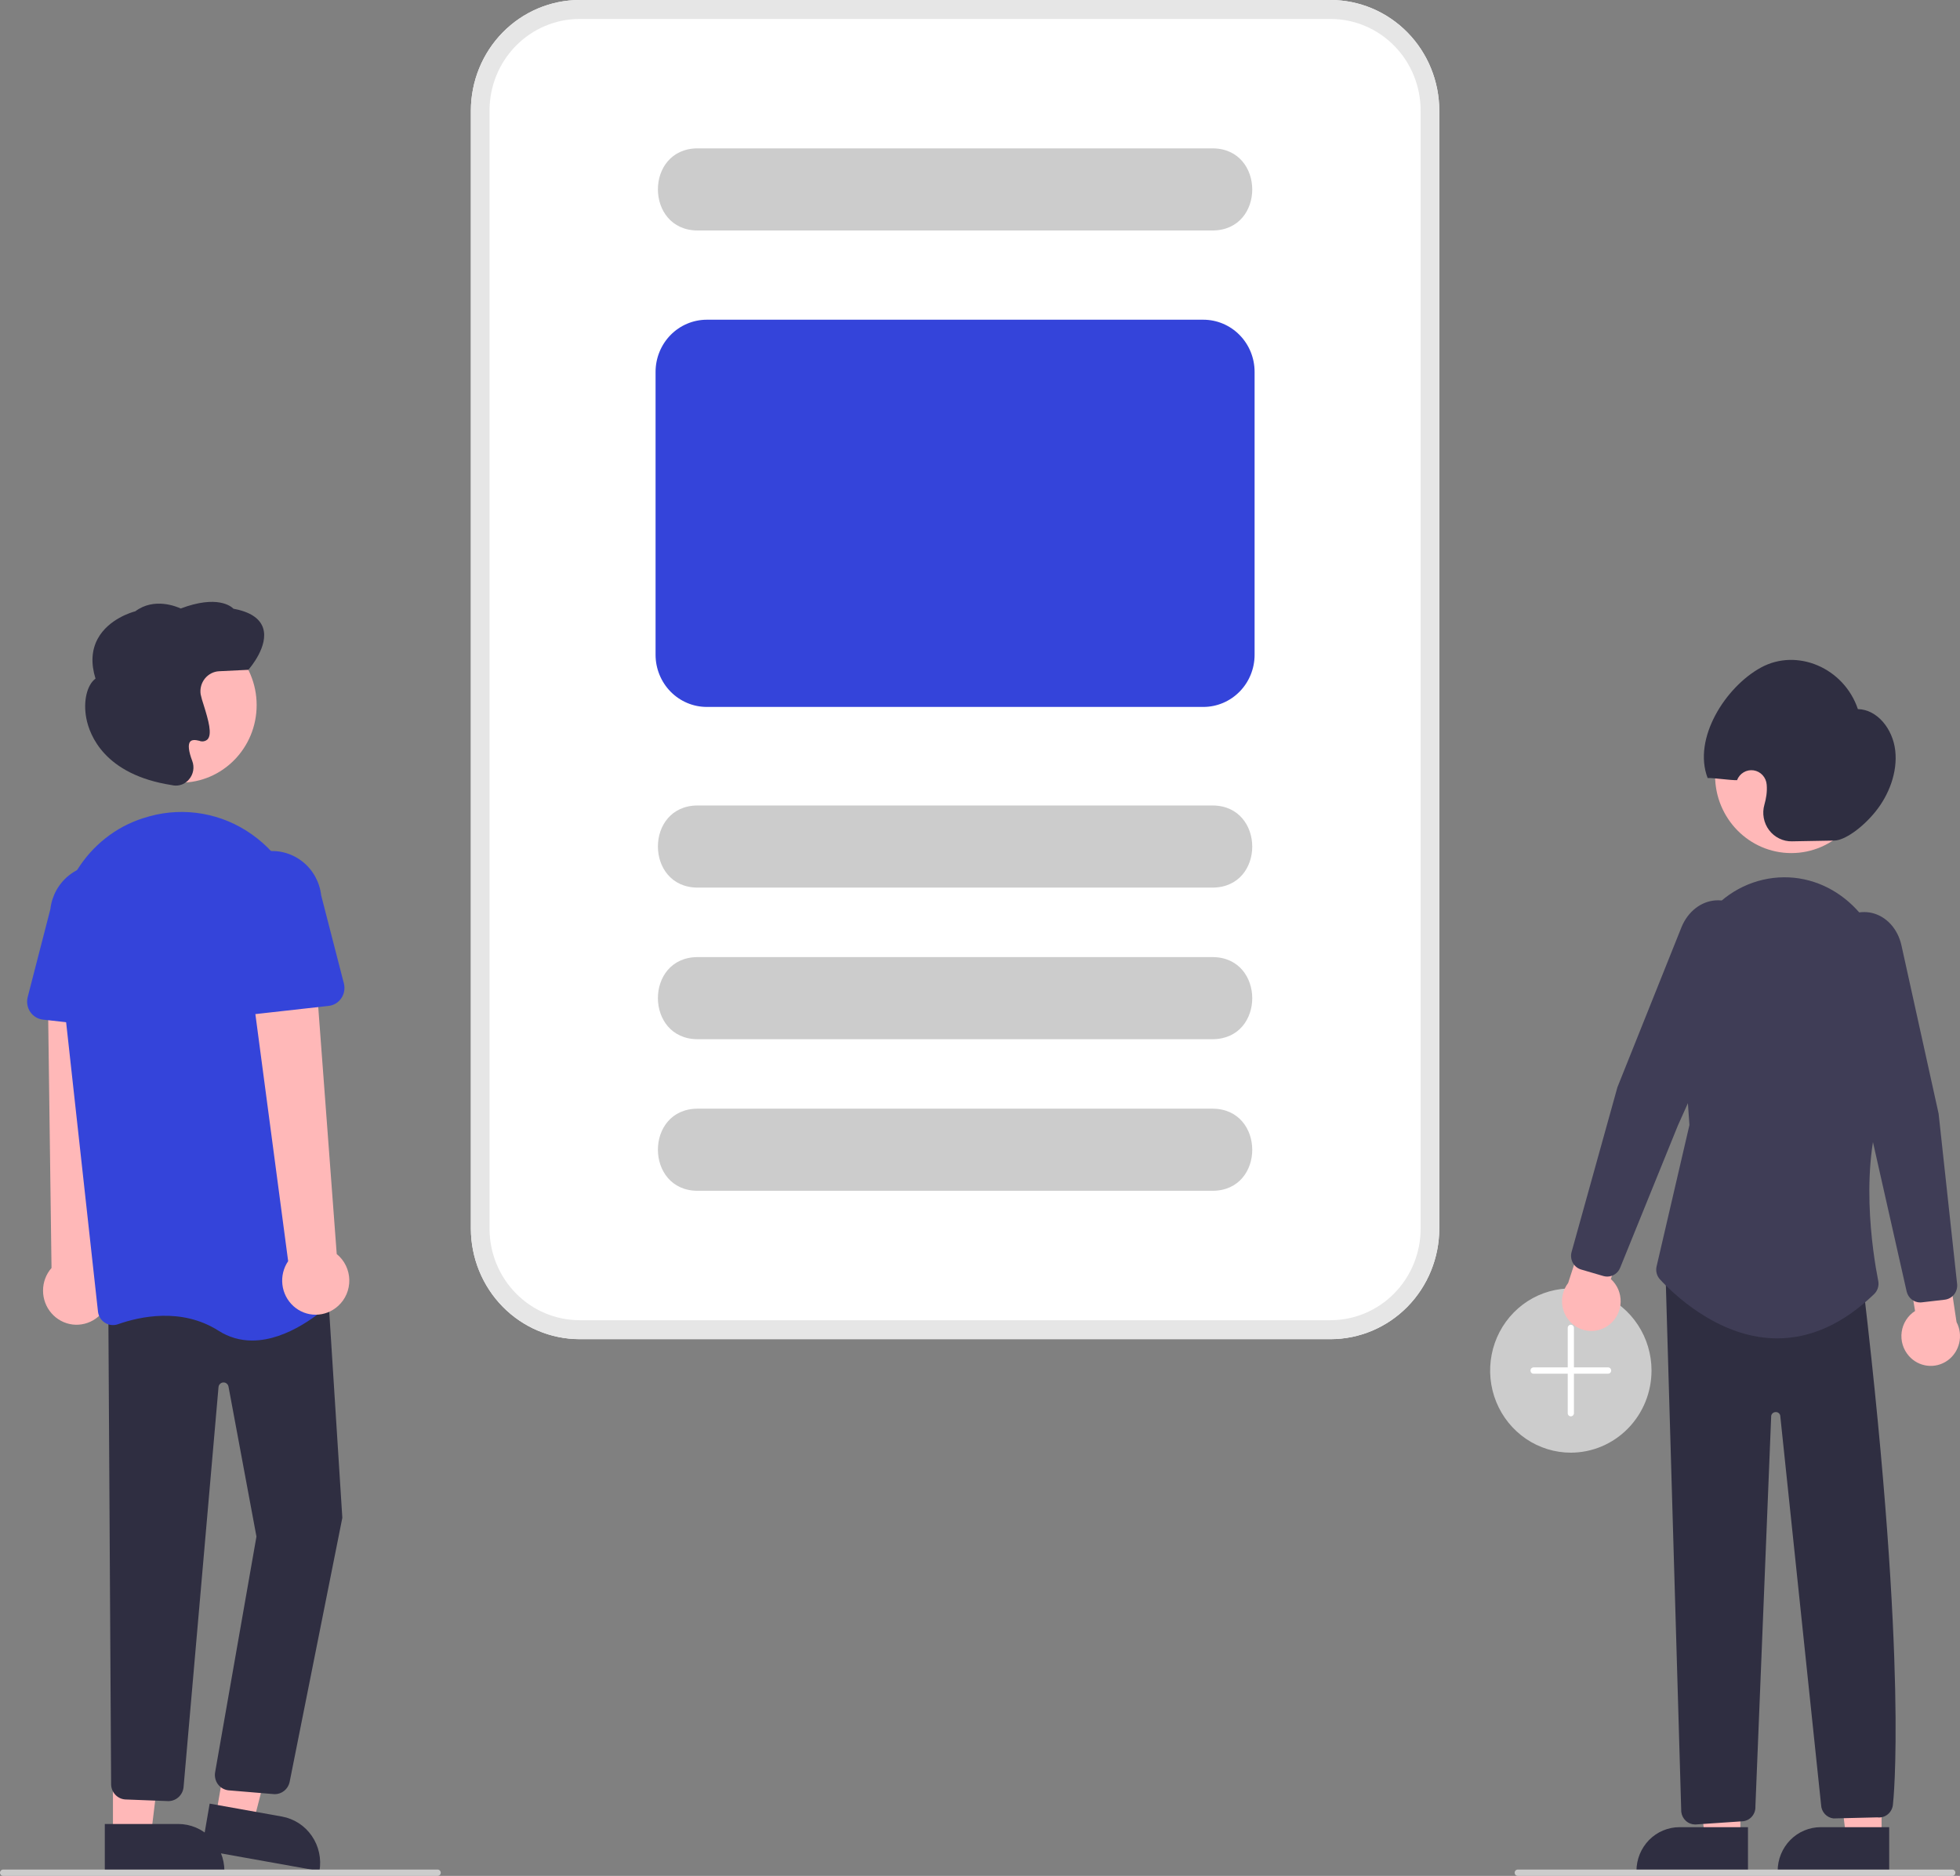 <svg width="70" height="67" viewBox="0 0 70 67" fill="none" xmlns="http://www.w3.org/2000/svg">
<rect x="0" y="0" width="70" height="67" fill="#808080" stroke="none"/>
<g clip-path="url(#clip0_859_1890)">
<path d="M56.101 51.884C55.531 51.884 54.974 51.712 54.5 51.39C54.026 51.067 53.656 50.609 53.438 50.073C53.22 49.538 53.163 48.948 53.274 48.379C53.385 47.81 53.66 47.287 54.063 46.877C54.466 46.467 54.98 46.188 55.539 46.074C56.098 45.961 56.677 46.019 57.204 46.241C57.73 46.463 58.181 46.839 58.497 47.322C58.814 47.804 58.983 48.371 58.983 48.951C58.982 49.729 58.678 50.474 58.138 51.024C57.597 51.574 56.865 51.883 56.101 51.884Z" fill="#CCCCCC"/>
<path d="M57.431 48.838H56.212V47.428C56.212 47.398 56.2 47.37 56.179 47.349C56.158 47.327 56.13 47.315 56.101 47.315C56.071 47.315 56.043 47.327 56.022 47.349C56.002 47.37 55.99 47.398 55.99 47.428V48.838H54.77C54.741 48.838 54.713 48.85 54.692 48.871C54.671 48.892 54.66 48.921 54.66 48.951C54.66 48.981 54.671 49.01 54.692 49.031C54.713 49.052 54.741 49.064 54.77 49.064H55.99V50.474C55.99 50.504 56.002 50.533 56.022 50.554C56.043 50.575 56.071 50.587 56.101 50.587C56.13 50.587 56.158 50.575 56.179 50.554C56.2 50.533 56.212 50.504 56.212 50.474V49.064H57.431C57.46 49.064 57.489 49.052 57.509 49.031C57.53 49.01 57.542 48.981 57.542 48.951C57.542 48.921 57.53 48.892 57.509 48.871C57.489 48.85 57.46 48.838 57.431 48.838Z" fill="white"/>
<path d="M67.199 65.628L65.932 65.628L65.33 60.654L67.2 60.654L67.199 65.628Z" fill="#FFB8B8"/>
<path d="M65.027 65.26H67.471V66.826H63.488C63.488 66.62 63.528 66.416 63.605 66.226C63.683 66.036 63.796 65.864 63.939 65.718C64.082 65.573 64.251 65.457 64.438 65.379C64.625 65.3 64.825 65.26 65.027 65.26Z" fill="#2F2E41"/>
<path d="M62.156 65.628L60.889 65.628L60.286 60.654L62.156 60.654L62.156 65.628Z" fill="#FFB8B8"/>
<path d="M59.984 65.26H62.428V66.826H58.445C58.445 66.62 58.485 66.416 58.562 66.226C58.639 66.036 58.753 65.864 58.895 65.718C59.038 65.573 59.208 65.457 59.395 65.379C59.581 65.3 59.782 65.26 59.984 65.26Z" fill="#2F2E41"/>
<path d="M68.176 48.431C68.074 48.316 67.998 48.18 67.953 48.032C67.908 47.884 67.896 47.728 67.917 47.575C67.938 47.422 67.991 47.276 68.074 47.146C68.156 47.016 68.266 46.906 68.395 46.824L68.002 44.44L69.368 43.844L69.876 47.218C69.997 47.448 70.031 47.715 69.972 47.968C69.912 48.221 69.764 48.444 69.555 48.593C69.345 48.742 69.089 48.808 68.835 48.778C68.581 48.748 68.346 48.625 68.176 48.431Z" fill="#FFB8B8"/>
<path d="M57.486 47.304C57.605 47.208 57.702 47.087 57.77 46.949C57.838 46.811 57.876 46.659 57.88 46.504C57.884 46.35 57.855 46.196 57.795 46.054C57.734 45.912 57.644 45.786 57.53 45.683L58.305 43.398L57.055 42.58L56.006 45.823C55.849 46.029 55.772 46.286 55.789 46.546C55.807 46.806 55.917 47.05 56.099 47.233C56.282 47.415 56.524 47.523 56.779 47.536C57.035 47.55 57.286 47.467 57.486 47.304Z" fill="#FFB8B8"/>
<path d="M63.976 30.469C65.48 30.469 66.699 29.229 66.699 27.699C66.699 26.168 65.48 24.928 63.976 24.928C62.472 24.928 61.253 26.168 61.253 27.699C61.253 29.229 62.472 30.469 63.976 30.469Z" fill="#FFB8B8"/>
<path d="M57.401 45.595C57.355 45.594 57.308 45.588 57.263 45.575L56.47 45.343C56.343 45.306 56.236 45.219 56.172 45.102C56.108 44.984 56.092 44.846 56.128 44.717L57.765 38.832L60.049 33.127C60.276 32.56 60.751 32.188 61.287 32.157C61.532 32.144 61.776 32.205 61.988 32.331C62.2 32.456 62.371 32.642 62.482 32.865C62.605 33.103 62.672 33.367 62.679 33.637C62.686 33.906 62.632 34.173 62.522 34.418L59.926 40.195L57.862 45.281C57.825 45.373 57.761 45.453 57.679 45.509C57.597 45.565 57.5 45.594 57.401 45.595Z" fill="#3F3D56"/>
<path d="M65.513 30.022L64 30.049C63.842 30.053 63.686 30.018 63.544 29.948C63.402 29.879 63.278 29.777 63.182 29.649C63.086 29.522 63.021 29.374 62.992 29.216C62.962 29.058 62.97 28.896 63.014 28.742C63.046 28.631 63.07 28.517 63.086 28.402C63.103 28.277 63.107 28.15 63.096 28.024C63.087 27.898 63.035 27.779 62.95 27.686C62.865 27.593 62.752 27.533 62.629 27.514C62.506 27.496 62.38 27.52 62.273 27.584C62.165 27.648 62.082 27.747 62.037 27.865C61.783 27.869 61.241 27.784 60.987 27.788C60.447 26.379 61.623 24.535 62.89 23.843C64.182 23.137 65.858 23.855 66.353 25.327C67.04 25.339 67.599 26.029 67.687 26.805C67.776 27.581 67.462 28.392 66.982 28.987C66.502 29.582 65.871 30.016 65.513 30.022Z" fill="#2F2E41"/>
<path d="M60.54 65.164C60.417 65.163 60.299 65.117 60.208 65.033C60.117 64.95 60.059 64.835 60.045 64.711L59.484 45.508L66.555 46.02L66.56 46.066C68.158 59.678 67.612 64.389 67.606 64.436C67.602 64.505 67.584 64.573 67.553 64.635C67.522 64.698 67.479 64.753 67.426 64.797C67.374 64.842 67.312 64.875 67.246 64.894C67.181 64.913 67.112 64.919 67.043 64.91L65.481 64.948C65.362 64.934 65.253 64.878 65.172 64.789C65.09 64.7 65.043 64.584 65.039 64.463L63.579 50.554C63.57 50.518 63.548 50.486 63.519 50.465C63.489 50.443 63.453 50.432 63.416 50.435C63.379 50.435 63.342 50.448 63.313 50.472C63.284 50.496 63.264 50.53 63.257 50.568L62.693 64.522C62.699 64.652 62.655 64.779 62.572 64.877C62.489 64.975 62.371 65.037 62.245 65.049L60.589 65.161C60.573 65.163 60.556 65.164 60.54 65.164Z" fill="#2F2E41"/>
<path d="M63.474 47.802C63.431 47.802 63.389 47.802 63.347 47.8C61.314 47.738 59.723 46.173 59.284 45.694C59.228 45.633 59.188 45.559 59.167 45.479C59.146 45.398 59.145 45.313 59.164 45.232L60.337 40.182L60.026 35.792C59.977 35.183 60.055 34.57 60.256 33.994C60.457 33.418 60.775 32.892 61.19 32.45C61.536 32.078 61.957 31.786 62.423 31.594C62.889 31.402 63.391 31.314 63.894 31.337C65.873 31.433 67.434 33.233 67.448 35.435C67.47 38.846 67.372 39.08 67.339 39.157C66.351 41.503 66.891 44.796 67.08 45.75C67.097 45.835 67.092 45.923 67.066 46.005C67.04 46.088 66.994 46.163 66.931 46.222C65.845 47.271 64.682 47.802 63.474 47.802Z" fill="#3F3D56"/>
<path d="M68.58 46.519C68.467 46.519 68.358 46.48 68.269 46.408C68.181 46.336 68.12 46.236 68.094 46.124L66.884 40.76L65.263 34.628C65.193 34.368 65.183 34.095 65.234 33.831C65.284 33.566 65.394 33.317 65.554 33.102C65.699 32.901 65.898 32.747 66.128 32.659C66.358 32.571 66.607 32.552 66.847 32.605C67.371 32.726 67.779 33.173 67.91 33.77L69.236 39.775L69.897 45.86C69.911 45.993 69.873 46.127 69.79 46.232C69.708 46.337 69.588 46.404 69.457 46.42L68.637 46.515C68.618 46.517 68.599 46.519 68.58 46.519Z" fill="#3F3D56"/>
<path d="M3.418 47.097C3.561 46.997 3.682 46.866 3.77 46.714C3.859 46.561 3.913 46.39 3.93 46.214C3.946 46.038 3.925 45.86 3.867 45.693C3.809 45.526 3.715 45.374 3.593 45.248L4.055 34.755L1.703 35.023L1.84 45.287C1.645 45.51 1.537 45.797 1.537 46.096C1.537 46.394 1.644 46.682 1.839 46.905C2.033 47.128 2.301 47.271 2.592 47.307C2.883 47.342 3.177 47.267 3.418 47.097Z" fill="#FFB8B8"/>
<path d="M7.708 64.859L9.047 65.099L10.369 59.959L8.616 59.606L7.708 64.859Z" fill="#FFB8B8"/>
<path d="M11.409 66.826L7.203 66.073L7.488 64.419L10.07 64.881C10.283 64.919 10.487 65 10.67 65.118C10.853 65.237 11.011 65.39 11.135 65.571C11.26 65.752 11.348 65.955 11.395 66.171C11.442 66.386 11.447 66.609 11.409 66.826Z" fill="#2F2E41"/>
<path d="M4.034 65.541H5.393L6.039 60.207L4.034 60.207L4.034 65.541Z" fill="#FFB8B8"/>
<path d="M8.014 66.825L3.743 66.826L3.743 65.146L6.364 65.146C6.802 65.146 7.221 65.323 7.531 65.638C7.84 65.953 8.014 66.38 8.014 66.825Z" fill="#2F2E41"/>
<path d="M9.815 64.081C9.794 64.081 9.773 64.079 9.752 64.077L8.152 63.943C8.079 63.934 8.009 63.91 7.945 63.873C7.882 63.836 7.826 63.786 7.782 63.726C7.738 63.667 7.707 63.598 7.69 63.526C7.672 63.453 7.67 63.378 7.682 63.304L9.159 54.88L8.161 49.525C8.153 49.481 8.129 49.442 8.095 49.415C8.061 49.387 8.018 49.373 7.975 49.376C7.931 49.378 7.89 49.396 7.859 49.427C7.827 49.457 7.808 49.499 7.804 49.543L6.556 63.827C6.543 63.97 6.475 64.103 6.367 64.196C6.259 64.29 6.12 64.337 5.979 64.328L4.472 64.27C4.34 64.261 4.216 64.203 4.123 64.106C4.03 64.01 3.976 63.883 3.969 63.748L3.868 46.628L11.681 45.634L12.226 54.212L12.224 54.221L10.341 63.66C10.312 63.78 10.245 63.886 10.149 63.963C10.054 64.039 9.936 64.081 9.815 64.081Z" fill="#2F2E41"/>
<path d="M6.444 27.955C7.947 27.955 9.166 26.715 9.166 25.184C9.166 23.654 7.947 22.414 6.444 22.414C4.94 22.414 3.721 23.654 3.721 25.184C3.721 26.715 4.94 27.955 6.444 27.955Z" fill="#FFB8B8"/>
<path d="M9.009 47.879C8.583 47.882 8.165 47.76 7.805 47.529C6.486 46.69 4.988 47.023 4.213 47.297C4.136 47.324 4.054 47.333 3.973 47.324C3.892 47.315 3.814 47.287 3.745 47.242C3.677 47.199 3.619 47.14 3.577 47.071C3.534 47.001 3.507 46.923 3.499 46.842L2.088 34.024C1.852 31.877 3.123 29.857 5.111 29.223C5.186 29.199 5.261 29.177 5.339 29.155C5.957 28.985 6.605 28.954 7.237 29.066C7.868 29.177 8.468 29.428 8.994 29.801C9.529 30.178 9.977 30.669 10.306 31.242C10.635 31.814 10.836 32.452 10.897 33.112L12.084 46.016C12.092 46.099 12.081 46.183 12.052 46.262C12.022 46.34 11.975 46.411 11.915 46.468C11.498 46.859 10.29 47.879 9.009 47.879Z" fill="#3444DA"/>
<path d="M4.715 36.773L1.533 36.417C1.442 36.407 1.355 36.377 1.277 36.329C1.199 36.282 1.131 36.218 1.08 36.141C1.028 36.065 0.993 35.978 0.978 35.887C0.962 35.795 0.966 35.702 0.989 35.612L1.799 32.471C1.852 32 2.087 31.57 2.452 31.274C2.817 30.979 3.282 30.844 3.745 30.897C4.208 30.95 4.631 31.188 4.922 31.558C5.213 31.929 5.348 32.401 5.297 32.873L5.417 36.108C5.421 36.2 5.404 36.292 5.37 36.378C5.335 36.464 5.282 36.541 5.216 36.604C5.149 36.667 5.07 36.715 4.983 36.744C4.897 36.773 4.805 36.783 4.715 36.773Z" fill="#3444DA"/>
<path d="M12.071 46.648C12.202 46.531 12.306 46.386 12.376 46.224C12.445 46.061 12.479 45.886 12.475 45.708C12.471 45.531 12.428 45.357 12.351 45.199C12.273 45.04 12.163 44.901 12.026 44.79L11.242 34.317L8.938 34.845L10.291 45.044C10.124 45.289 10.051 45.588 10.086 45.884C10.121 46.181 10.262 46.453 10.481 46.651C10.701 46.849 10.984 46.958 11.277 46.957C11.57 46.956 11.853 46.846 12.071 46.648Z" fill="#FFB8B8"/>
<path d="M8.055 36.114C7.988 36.051 7.935 35.974 7.901 35.889C7.866 35.803 7.85 35.711 7.853 35.618L7.973 32.383C7.922 31.912 8.057 31.439 8.348 31.069C8.639 30.698 9.062 30.46 9.525 30.407C9.988 30.354 10.453 30.49 10.818 30.785C11.183 31.08 11.418 31.51 11.471 31.981L12.281 35.123C12.304 35.212 12.308 35.306 12.292 35.397C12.277 35.489 12.242 35.575 12.19 35.652C12.139 35.728 12.072 35.792 11.993 35.84C11.915 35.887 11.828 35.917 11.737 35.927L8.556 36.283C8.465 36.294 8.373 36.284 8.287 36.255C8.2 36.225 8.121 36.178 8.055 36.114Z" fill="#3444DA"/>
<path d="M6.282 28.059C6.233 28.059 6.185 28.054 6.138 28.042L6.124 28.039C3.73 27.666 3.201 26.255 3.085 25.666C2.965 25.056 3.102 24.467 3.411 24.238C3.243 23.697 3.27 23.216 3.492 22.81C3.879 22.102 4.72 21.862 4.833 21.833C5.504 21.329 6.308 21.665 6.454 21.733C7.753 21.244 8.25 21.651 8.339 21.742C8.92 21.849 9.274 22.077 9.392 22.421C9.612 23.067 8.914 23.872 8.884 23.905L8.869 23.923L7.829 23.974C7.731 23.978 7.634 24.004 7.546 24.049C7.458 24.095 7.38 24.158 7.317 24.236C7.255 24.314 7.209 24.404 7.183 24.501C7.157 24.598 7.151 24.7 7.166 24.799C7.194 24.927 7.23 25.053 7.273 25.177C7.45 25.742 7.583 26.225 7.412 26.408C7.373 26.444 7.325 26.467 7.273 26.476C7.222 26.485 7.169 26.48 7.121 26.459C6.958 26.415 6.848 26.424 6.793 26.487C6.707 26.584 6.733 26.829 6.866 27.178C6.908 27.288 6.919 27.408 6.899 27.524C6.878 27.64 6.827 27.749 6.75 27.837C6.692 27.907 6.621 27.962 6.54 28.001C6.459 28.039 6.371 28.059 6.282 28.059Z" fill="#2F2E41"/>
<path d="M15.63 67H0.111C0.081 67 0.053 66.988 0.032 66.967C0.012 66.946 0 66.917 0 66.887C0 66.857 0.012 66.829 0.032 66.808C0.053 66.786 0.081 66.774 0.111 66.774H15.63C15.659 66.774 15.688 66.786 15.708 66.808C15.729 66.829 15.741 66.857 15.741 66.887C15.741 66.917 15.729 66.946 15.708 66.967C15.688 66.988 15.659 67 15.63 67Z" fill="#CCCCCC"/>
<path d="M69.725 67H54.206C54.176 67 54.148 66.988 54.127 66.967C54.106 66.946 54.095 66.917 54.095 66.887C54.095 66.857 54.106 66.829 54.127 66.808C54.148 66.786 54.176 66.774 54.206 66.774H69.725C69.754 66.774 69.782 66.786 69.803 66.808C69.824 66.829 69.835 66.857 69.835 66.887C69.835 66.917 69.824 66.946 69.803 66.967C69.782 66.988 69.754 67 69.725 67Z" fill="#CCCCCC"/>
<path d="M47.523 47.83H20.697C19.669 47.828 18.682 47.412 17.955 46.672C17.228 45.932 16.819 44.928 16.817 43.882V3.948C16.819 2.901 17.228 1.898 17.955 1.158C18.682 0.418 19.669 0.001 20.697 0H47.523C48.551 0.001 49.538 0.418 50.265 1.158C50.992 1.898 51.401 2.901 51.403 3.948V43.882C51.401 44.928 50.992 45.932 50.265 46.672C49.538 47.412 48.551 47.828 47.523 47.83Z" fill="white"/>
<path d="M43.31 31.702H24.909C23.03 31.692 23.022 28.779 24.909 28.769L43.31 28.769C45.189 28.778 45.199 31.692 43.31 31.702Z" fill="#CCCCCC"/>
<path d="M43.31 8.232H24.909C23.03 8.222 23.022 5.309 24.909 5.299L43.31 5.299C45.189 5.308 45.199 8.222 43.31 8.232Z" fill="#CCCCCC"/>
<path d="M43.31 37.117H24.909C23.03 37.107 23.022 34.194 24.909 34.184L43.31 34.184C45.189 34.193 45.199 37.106 43.31 37.117Z" fill="#CCCCCC"/>
<path d="M43.31 42.531H24.909C23.03 42.522 23.022 39.608 24.909 39.598L43.31 39.598C45.189 39.607 45.199 42.521 43.31 42.531Z" fill="#CCCCCC"/>
<path d="M42.978 25.249H25.242C24.757 25.249 24.292 25.052 23.949 24.703C23.607 24.354 23.414 23.881 23.413 23.388V13.28C23.414 12.787 23.607 12.314 23.949 11.965C24.292 11.616 24.757 11.42 25.242 11.419H42.978C43.463 11.42 43.928 11.616 44.271 11.965C44.614 12.314 44.807 12.787 44.807 13.28V23.388C44.807 23.881 44.614 24.354 44.271 24.703C43.928 25.052 43.463 25.249 42.978 25.249Z" fill="#3444DA"/>
<path d="M47.523 47.83H20.697C19.669 47.828 18.682 47.412 17.955 46.672C17.228 45.932 16.819 44.928 16.817 43.882V3.948C16.819 2.901 17.228 1.898 17.955 1.158C18.682 0.418 19.669 0.001 20.697 0H47.523C48.551 0.001 49.538 0.418 50.265 1.158C50.992 1.898 51.401 2.901 51.403 3.948V43.882C51.401 44.928 50.992 45.932 50.265 46.672C49.538 47.412 48.551 47.828 47.523 47.83ZM20.697 0.677C19.845 0.678 19.028 1.023 18.425 1.636C17.822 2.249 17.483 3.081 17.483 3.948V43.882C17.483 44.749 17.822 45.58 18.425 46.194C19.028 46.807 19.845 47.152 20.697 47.153H47.523C48.375 47.152 49.192 46.807 49.795 46.194C50.398 45.58 50.737 44.749 50.737 43.882V3.948C50.737 3.081 50.398 2.249 49.795 1.636C49.192 1.023 48.375 0.678 47.523 0.677H20.697Z" fill="#E6E6E6"/>
</g>
<defs>
<clipPath id="clip0_859_1890">
<rect width="70" height="67" fill="white"/>
</clipPath>
</defs>
</svg>
